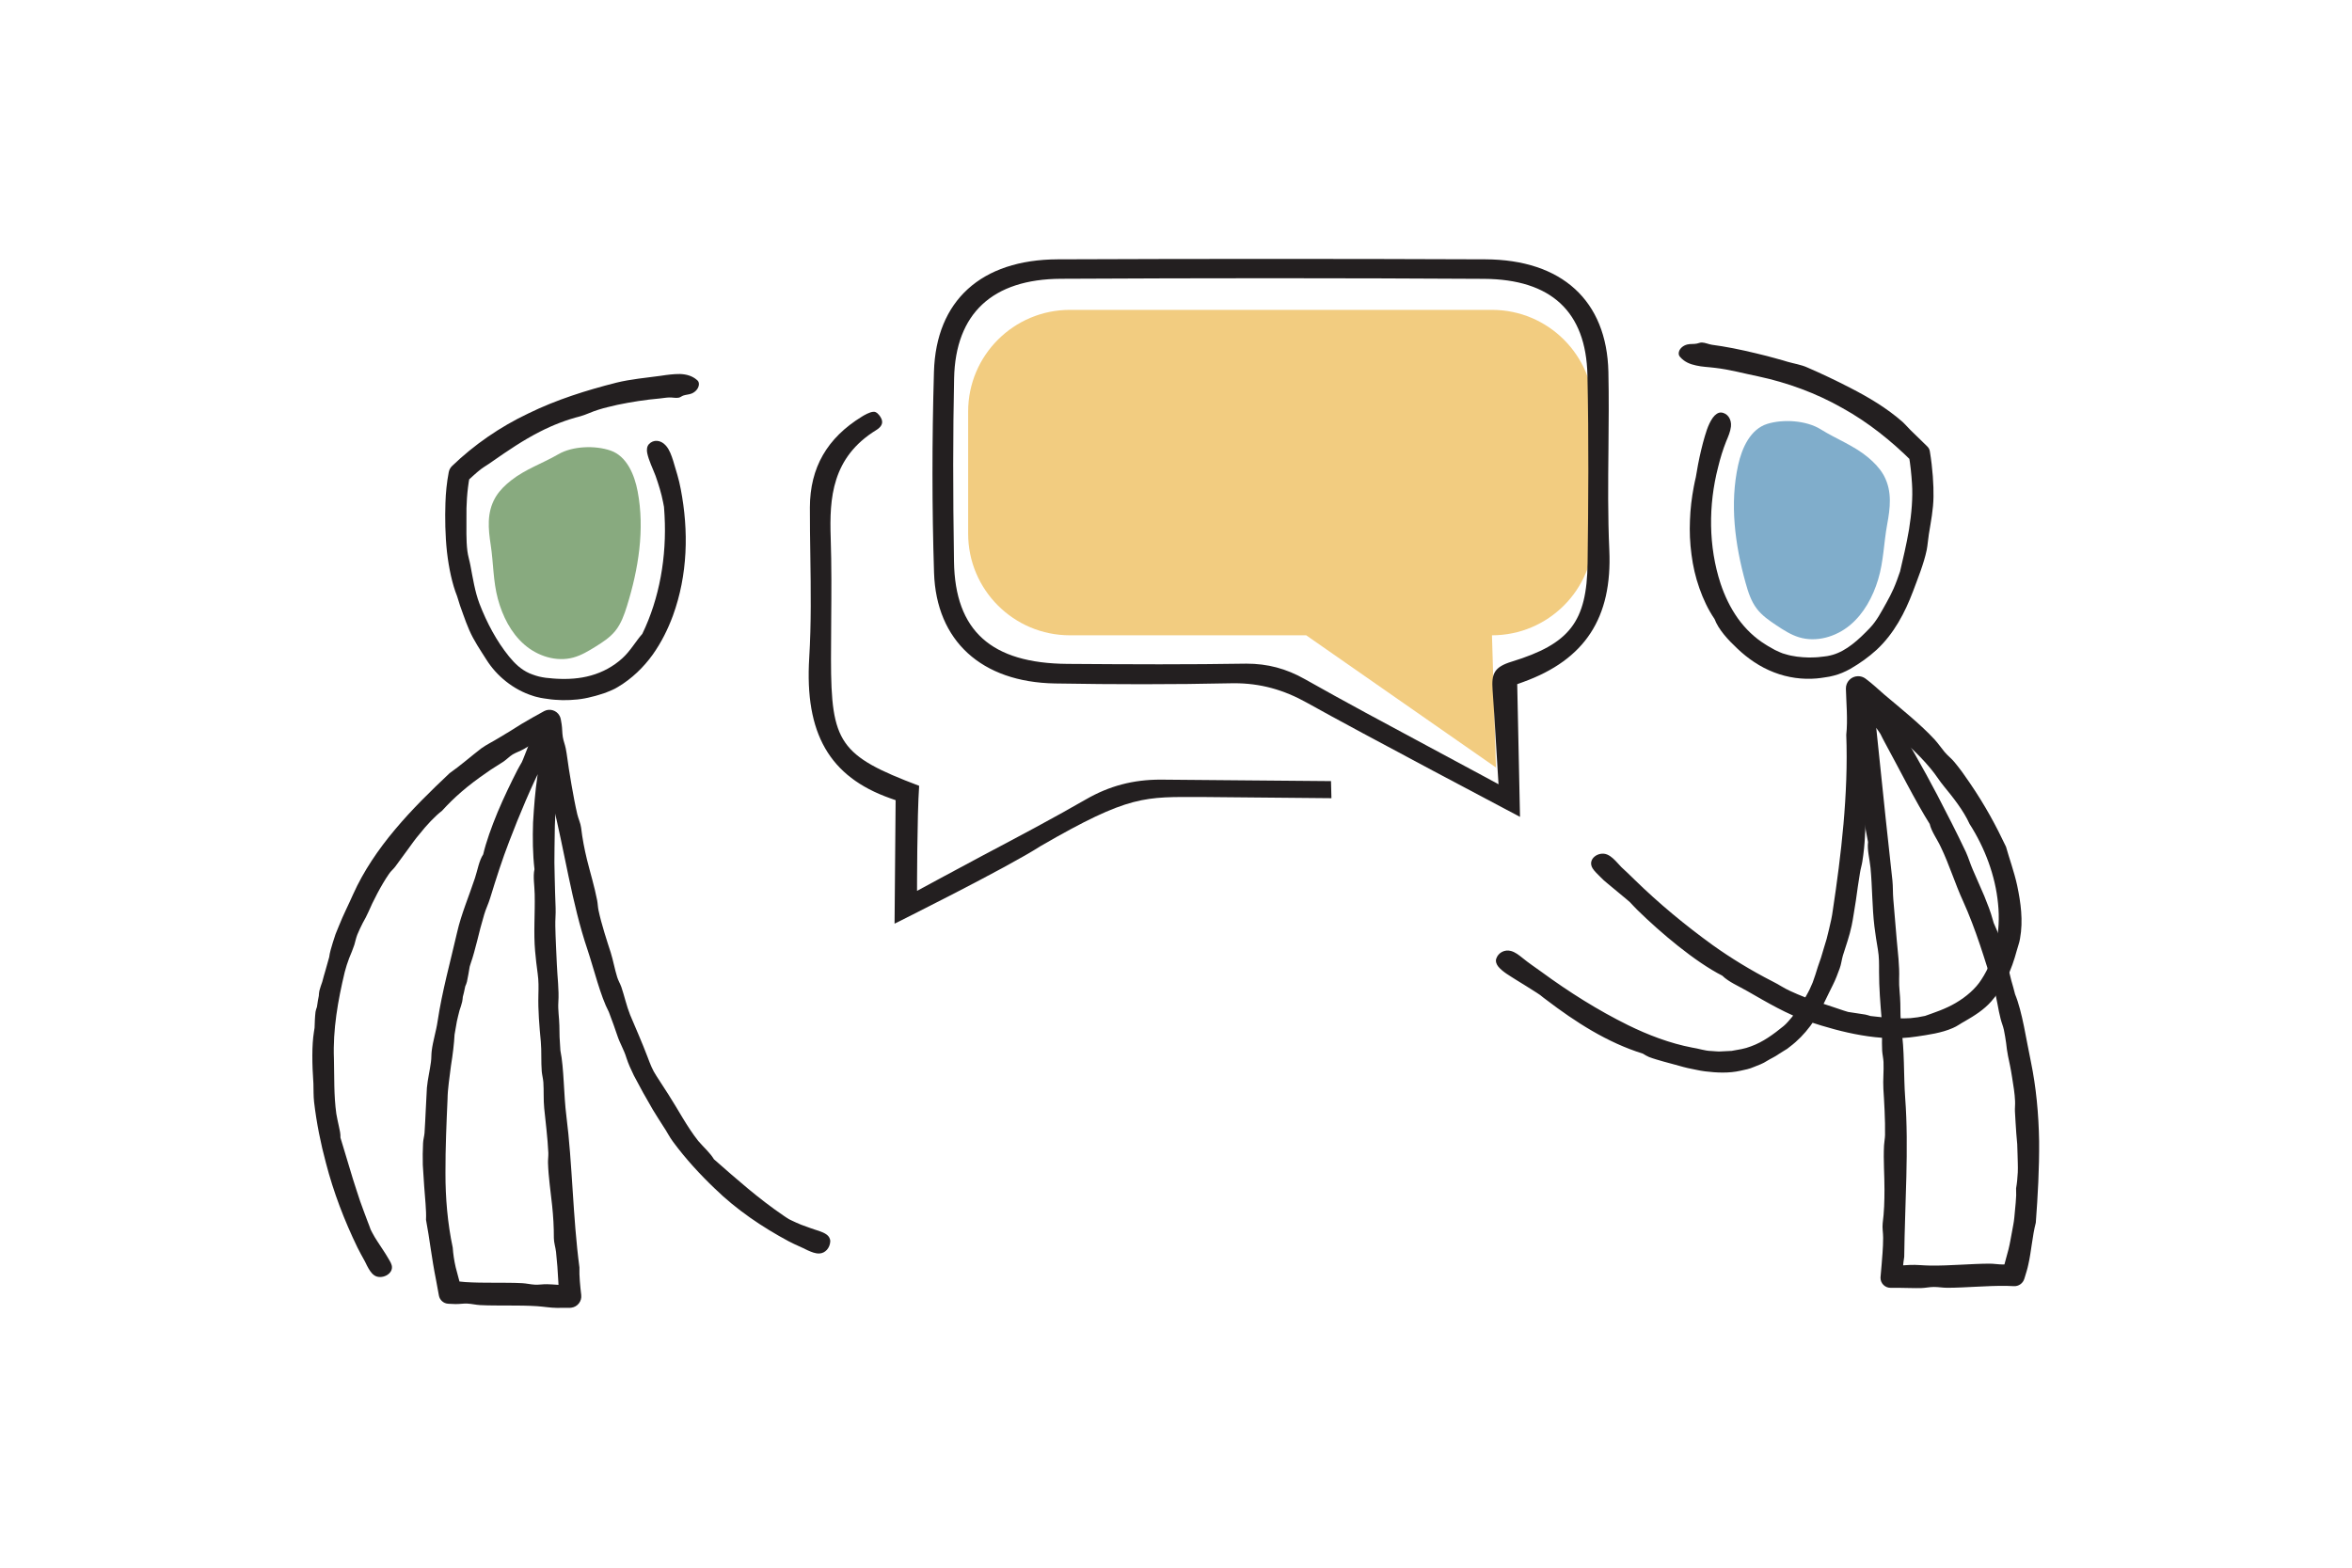 <?xml version="1.0" encoding="UTF-8" standalone="no"?>
<svg xmlns="http://www.w3.org/2000/svg" xmlns:xlink="http://www.w3.org/1999/xlink" xmlns:serif="http://www.serif.com/" width="100%" height="100%" viewBox="0 0 600 400" version="1.1" xml:space="preserve" style="fill-rule:evenodd;clip-rule:evenodd;stroke-linejoin:round;stroke-miterlimit:2;">
    <g transform="matrix(1,0,0,1,-725.146,-488.171)">
        <g id="Layer-1" serif:id="Layer 1">
        </g>
        <g id="professionals" transform="matrix(0.68,0,0,0.496,1701.54,378.135)">
            <rect x="-1436.02" y="221.763" width="882.441" height="806.148" style="fill:none;"></rect>
            <g transform="matrix(8.171,0,0,11.197,-1034.5,616.669)">
                <path d="M0,-21.025C-2.58,-21.025 -4.672,-18.933 -4.672,-16.353L-4.672,-10.746C-4.672,-8.166 -2.58,-6.074 0,-6.074L10.849,-6.074L19.561,0L19.378,-6.074C21.958,-6.074 24.05,-8.166 24.05,-10.746L24.05,-16.353C24.05,-18.933 21.958,-21.025 19.378,-21.025L0,-21.025Z" style="fill:rgb(242,204,128);fill-rule:nonzero;"></path>
            </g>
            <g transform="matrix(8.171,0,0,11.197,-832.142,492.266)">
                <path d="M0,1.121C-0.07,-0.43 -0.055,-2.005 -0.039,-3.528C-0.028,-4.69 -0.016,-5.891 -0.042,-7.068C-0.116,-10.339 -2.176,-12.223 -5.694,-12.237C-8.958,-12.25 -12.26,-12.257 -15.509,-12.257C-18.773,-12.257 -22.075,-12.25 -25.325,-12.237C-28.841,-12.223 -30.912,-10.339 -31.007,-7.069C-31.099,-3.9 -31.098,-0.794 -31.003,2.163C-30.903,5.29 -28.825,7.192 -25.446,7.249C-24.028,7.273 -22.716,7.284 -21.434,7.284C-20.036,7.284 -18.672,7.27 -17.381,7.241C-17.327,7.24 -17.273,7.239 -17.219,7.239C-16.032,7.239 -14.968,7.526 -13.867,8.143C-11.503,9.469 -4.1,13.378 -4.1,13.378L-4.228,7.281L-3.951,7.181C-1.115,6.154 0.141,4.229 0,1.121M-0.997,1.713C-1.031,4.411 -1.813,5.428 -4.482,6.247C-5.289,6.494 -5.413,6.803 -5.359,7.548C-5.306,8.276 -5.262,8.997 -5.212,9.831C-5.189,10.218 -5.164,10.627 -5.137,11.067L-5.086,11.88L-5.841,11.471C-6.706,11.004 -7.541,10.556 -8.353,10.12C-10.31,9.07 -12.159,8.078 -13.974,7.053C-14.836,6.565 -15.69,6.339 -16.661,6.339C-16.697,6.339 -16.733,6.339 -16.769,6.34C-17.948,6.359 -19.218,6.369 -20.652,6.369C-22.065,6.369 -23.454,6.36 -24.871,6.35C-28.381,6.325 -30.039,4.83 -30.087,1.646C-30.137,-1.591 -30.135,-4.265 -30.082,-6.77C-30.019,-9.745 -28.324,-11.326 -25.181,-11.343C-21.902,-11.36 -18.649,-11.369 -15.514,-11.369C-12.213,-11.369 -8.931,-11.359 -5.759,-11.34C-2.669,-11.321 -1.069,-9.833 -1.004,-6.918C-0.939,-3.958 -0.962,-1.02 -0.997,1.713" style="fill:rgb(35,31,32);fill-rule:nonzero;"></path>
            </g>
            <g transform="matrix(8.171,0,0,11.197,-1000.52,507.777)">
                <path d="M0,10.282C-1.261,10.282 -2.35,10.571 -3.425,11.191C-4.98,12.086 -6.545,12.914 -8.203,13.791C-8.9,14.16 -11.177,15.392 -11.177,15.392C-11.177,15.392 -11.177,11.949 -11.08,10.566C-14.742,9.182 -15.125,8.586 -15.127,4.754C-15.127,4.172 -15.123,3.59 -15.118,3.008C-15.108,1.747 -15.098,0.443 -15.141,-0.833C-15.202,-2.647 -15.09,-4.523 -13.046,-5.78C-12.941,-5.844 -12.811,-5.951 -12.784,-6.093C-12.758,-6.231 -12.84,-6.37 -12.914,-6.462C-13.039,-6.618 -13.123,-6.618 -13.164,-6.618C-13.347,-6.618 -13.618,-6.452 -13.707,-6.397C-15.309,-5.413 -16.091,-4.049 -16.096,-2.227C-16.098,-1.489 -16.087,-0.737 -16.076,-0.01C-16.054,1.53 -16.031,3.122 -16.127,4.689C-16.34,8.161 -15.195,10.15 -12.416,11.136L-12.16,11.226L-12.209,16.9C-12.209,16.9 -7.063,14.342 -5.492,13.328C-1.401,10.96 -0.731,11.08 1.902,11.08C2.355,11.08 7.849,11.135 7.849,11.135L7.829,10.35C7.829,10.35 0.082,10.282 0,10.282" style="fill:rgb(35,31,32);fill-rule:nonzero;"></path>
            </g>
            <g transform="matrix(8.171,0,0,11.197,-738.973,883.284)">
                <path d="M0,-27.509C-0.012,-27.548 0,-27.623 0.134,-27.619C0.164,-27.616 0.198,-27.606 0.229,-27.591C0.245,-27.583 0.26,-27.574 0.274,-27.565C0.286,-27.559 0.288,-27.566 0.295,-27.565C0.321,-27.57 0.346,-27.573 0.371,-27.575C0.473,-27.58 0.575,-27.559 0.659,-27.505C0.82,-27.404 0.923,-27.24 1.02,-27.08L1.138,-26.882C1.28,-26.677 1.417,-26.47 1.548,-26.253C2.288,-25.036 2.998,-23.804 3.657,-22.544C4.087,-21.711 4.546,-20.829 4.97,-19.927C5.088,-19.669 5.172,-19.378 5.285,-19.121C5.47,-18.696 5.649,-18.286 5.814,-17.907C5.969,-17.523 6.109,-17.169 6.194,-16.846C6.208,-16.785 6.229,-16.727 6.247,-16.667C6.352,-16.43 6.455,-16.197 6.534,-15.968C6.562,-15.889 6.571,-15.812 6.581,-15.736C6.614,-15.638 6.647,-15.539 6.681,-15.436C6.701,-15.368 6.721,-15.299 6.742,-15.23C6.775,-15.153 6.808,-15.078 6.831,-15.002C6.874,-14.865 6.897,-14.714 6.921,-14.569L7.053,-14.031C7.111,-13.825 7.175,-13.614 7.227,-13.396C7.562,-12.588 7.743,-11.279 7.954,-10.293C8.193,-9.133 8.311,-7.897 8.331,-6.647C8.342,-5.395 8.272,-4.136 8.179,-2.899C8.019,-2.286 7.969,-1.546 7.836,-0.979C7.796,-0.78 7.734,-0.588 7.671,-0.383L7.65,-0.317C7.584,-0.103 7.381,0.03 7.168,0.017C7.058,0.011 6.941,0.005 6.819,0.003C5.936,-0.007 4.946,0.09 4.117,0.092C3.907,0.092 3.708,0.053 3.499,0.054C3.305,0.054 3.123,0.098 2.931,0.104C2.616,0.114 2.264,0.095 1.934,0.094L1.525,0.093L1.505,0.093C1.253,0.092 1.049,-0.113 1.049,-0.365C1.049,-0.378 1.05,-0.392 1.051,-0.405C1.084,-0.772 1.116,-1.14 1.142,-1.508C1.16,-1.74 1.169,-1.972 1.17,-2.204C1.172,-2.422 1.123,-2.661 1.149,-2.875C1.217,-3.39 1.231,-3.898 1.231,-4.42C1.234,-5.086 1.175,-5.762 1.211,-6.45C1.219,-6.598 1.254,-6.772 1.257,-6.923C1.271,-7.601 1.215,-8.51 1.181,-9.049C1.157,-9.456 1.206,-9.868 1.187,-10.28C1.179,-10.451 1.135,-10.636 1.125,-10.798C1.098,-11.255 1.147,-11.758 1.105,-12.218C1.041,-12.955 0.982,-13.694 0.982,-14.434C0.984,-14.787 0.988,-15.101 0.929,-15.449C0.867,-15.803 0.813,-16.158 0.769,-16.514C0.665,-17.375 0.674,-18.316 0.59,-19.208C0.549,-19.614 0.431,-20.03 0.477,-20.387C0.178,-21.823 0.09,-23.322 0.018,-24.784L0.005,-25.101L-0.02,-25.268C-0.045,-25.43 -0.074,-25.592 -0.104,-25.753C-0.135,-25.918 -0.174,-26.14 -0.196,-26.35C-0.215,-26.533 -0.231,-26.743 -0.221,-26.944C-0.213,-27.145 -0.181,-27.33 -0.145,-27.459C-0.112,-27.569 -0.068,-27.614 -0.025,-27.539C0.072,-27.371 0.18,-26.947 0.375,-26.669C0.501,-26.48 0.612,-26.388 0.674,-26.306C0.732,-26.234 0.77,-26.163 0.794,-26.077C0.805,-26.034 0.814,-25.988 0.82,-25.937L0.846,-25.7L1.284,-21.495C1.384,-20.571 1.49,-19.592 1.597,-18.611C1.625,-18.332 1.612,-18.033 1.637,-17.755L1.792,-15.914C1.844,-15.315 1.928,-14.701 1.904,-14.099C1.89,-13.723 1.955,-13.352 1.959,-12.976L1.967,-12.428C1.979,-12.217 1.99,-11.999 2.002,-11.778C2.155,-10.929 2.108,-9.628 2.182,-8.634C2.357,-6.303 2.166,-3.767 2.138,-1.328C2.084,-1.013 2.061,-0.667 2.048,-0.329L1.499,-0.906C1.818,-0.925 2.129,-0.942 2.403,-0.958C2.709,-0.972 3.012,-0.932 3.353,-0.928C4.236,-0.918 5.226,-1.015 6.055,-1.017C6.265,-1.017 6.464,-0.978 6.673,-0.979C6.833,-0.979 6.984,-1.009 7.141,-1.023L6.663,-0.643C6.669,-0.674 6.675,-0.706 6.681,-0.739C6.746,-1.039 6.848,-1.366 6.927,-1.678C6.993,-1.942 7.031,-2.198 7.079,-2.441C7.12,-2.686 7.176,-2.918 7.194,-3.149C7.219,-3.379 7.24,-3.603 7.257,-3.824C7.264,-3.934 7.271,-4.044 7.278,-4.153L7.274,-4.482C7.314,-4.686 7.337,-4.943 7.352,-5.212C7.364,-5.482 7.346,-5.764 7.342,-6.015C7.337,-6.179 7.331,-6.344 7.326,-6.51C7.312,-6.675 7.297,-6.841 7.283,-7.007C7.255,-7.34 7.244,-7.676 7.221,-8.015C7.214,-8.16 7.236,-8.335 7.227,-8.484C7.215,-8.82 7.15,-9.209 7.09,-9.58C7.035,-9.951 6.957,-10.302 6.902,-10.564C6.862,-10.761 6.838,-10.962 6.815,-11.165C6.784,-11.366 6.755,-11.568 6.712,-11.767C6.676,-11.933 6.601,-12.106 6.564,-12.263C6.446,-12.701 6.398,-13.201 6.258,-13.638C5.834,-15.002 5.43,-16.366 4.84,-17.672C4.479,-18.454 4.207,-19.351 3.819,-20.155C3.649,-20.524 3.388,-20.866 3.308,-21.217C2.664,-22.237 1.866,-23.83 1.24,-24.973C1.171,-25.098 1.11,-25.225 1.047,-25.351L0.954,-25.491C0.765,-25.767 0.555,-26.028 0.351,-26.292C0.271,-26.393 0.188,-26.495 0.121,-26.605C0.043,-26.73 -0.063,-26.855 -0.114,-26.993C-0.151,-27.097 -0.143,-27.192 -0.105,-27.276C-0.103,-27.282 -0.101,-27.287 -0.098,-27.292C-0.089,-27.289 -0.081,-27.287 -0.071,-27.285C-0.052,-27.283 -0.032,-27.284 -0.014,-27.29C0.022,-27.303 0.039,-27.335 0.041,-27.363C0.043,-27.42 0.01,-27.464 0,-27.509" style="fill:rgb(35,31,32);fill-rule:nonzero;"></path>
            </g>
            <g transform="matrix(8.171,0,0,11.197,-837.679,681.153)">
                <path d="M0,-1.666C0.154,-1.794 0.392,-1.845 0.59,-1.756C0.777,-1.673 0.922,-1.518 1.061,-1.367L1.233,-1.181C1.435,-0.996 1.634,-0.807 1.831,-0.611C2.954,0.487 4.164,1.488 5.428,2.403C6.265,3.001 7.195,3.569 8.158,4.061C8.434,4.195 8.703,4.385 8.982,4.508C9.894,4.934 10.784,5.176 11.45,5.412C11.512,5.435 11.576,5.454 11.639,5.47C11.911,5.512 12.177,5.553 12.429,5.591C12.516,5.606 12.592,5.637 12.669,5.658C12.777,5.67 12.885,5.682 12.999,5.694C13.072,5.705 13.147,5.712 13.222,5.718C13.309,5.715 13.395,5.712 13.477,5.719C13.626,5.731 13.78,5.748 13.933,5.766C14.124,5.769 14.316,5.769 14.506,5.756C14.615,5.743 14.726,5.729 14.839,5.716C14.949,5.695 15.061,5.674 15.174,5.653C15.591,5.503 16.111,5.338 16.587,5.055C17.062,4.777 17.5,4.399 17.762,3.982C18.393,3.024 18.659,1.772 18.525,0.494C18.403,-0.785 17.922,-2.069 17.215,-3.171C16.941,-3.783 16.444,-4.405 16.053,-4.881C15.837,-5.138 15.669,-5.428 15.426,-5.715C14.806,-6.469 13.962,-7.181 13.275,-7.787C13.104,-7.945 12.961,-8.116 12.782,-8.265C12.617,-8.404 12.436,-8.502 12.263,-8.628C12.117,-8.738 11.967,-8.86 11.811,-8.989L12.6,-9.399C12.595,-9.221 12.591,-9.036 12.586,-8.857L12.561,-7.119C12.558,-6.853 12.558,-6.586 12.562,-6.32C12.563,-6.07 12.612,-5.796 12.587,-5.55C12.532,-4.956 12.489,-4.376 12.467,-3.777C12.458,-3.395 12.436,-3.009 12.416,-2.621C12.398,-2.233 12.359,-1.841 12.297,-1.45C12.272,-1.281 12.211,-1.087 12.186,-0.916C12.118,-0.531 12.06,-0.079 11.998,0.355C11.923,0.787 11.871,1.202 11.804,1.508C11.708,1.97 11.547,2.42 11.403,2.876C11.346,3.067 11.325,3.287 11.257,3.466C11.165,3.718 11.069,3.98 10.941,4.233C10.809,4.484 10.697,4.741 10.573,4.983C10.21,5.77 9.687,6.529 8.966,7.07C8.924,7.103 8.884,7.137 8.842,7.167C8.797,7.195 8.753,7.222 8.709,7.248C8.622,7.303 8.537,7.356 8.451,7.41C8.289,7.529 8.102,7.606 7.919,7.719C7.736,7.842 7.53,7.914 7.325,7.995C7.122,8.087 6.907,8.128 6.692,8.174C6.171,8.291 5.616,8.267 5.078,8.201C4.808,8.17 4.547,8.098 4.282,8.05C4.02,7.992 3.769,7.907 3.513,7.844C3.28,7.789 3.051,7.713 2.824,7.65C2.712,7.616 2.602,7.581 2.498,7.54C2.397,7.494 2.302,7.443 2.216,7.385C0.588,6.882 -0.888,5.926 -2.212,4.916C-2.31,4.844 -2.406,4.771 -2.499,4.693L-2.659,4.586C-2.971,4.381 -3.295,4.19 -3.612,3.99C-3.88,3.816 -4.204,3.642 -4.413,3.396C-4.502,3.291 -4.554,3.149 -4.514,3.026C-4.423,2.746 -4.125,2.589 -3.834,2.671C-3.637,2.727 -3.471,2.859 -3.311,2.988C-3.032,3.218 -2.731,3.417 -2.44,3.628C-1.174,4.556 0.156,5.395 1.542,6.079C2.455,6.528 3.465,6.915 4.482,7.109C4.771,7.15 5.071,7.261 5.357,7.265C5.514,7.269 5.676,7.301 5.829,7.283L6.294,7.26C6.595,7.207 6.899,7.165 7.178,7.053C7.735,6.854 8.216,6.497 8.683,6.117C8.828,5.996 8.947,5.843 9.071,5.699C9.19,5.549 9.284,5.375 9.404,5.223C9.526,5.077 9.61,4.899 9.714,4.737C9.766,4.638 9.827,4.542 9.875,4.436C9.922,4.329 9.969,4.221 10.017,4.113C10.051,4.002 10.091,3.887 10.136,3.768C10.172,3.644 10.213,3.515 10.257,3.383C10.302,3.252 10.349,3.116 10.397,2.979C10.439,2.837 10.482,2.694 10.525,2.549C10.569,2.404 10.613,2.258 10.657,2.112C10.694,1.964 10.73,1.815 10.766,1.669C10.837,1.375 10.903,1.089 10.937,0.816C11.319,-1.718 11.659,-4.545 11.557,-7.264C11.633,-7.945 11.555,-8.748 11.54,-9.377C11.532,-9.688 11.778,-9.947 12.09,-9.954C12.219,-9.957 12.339,-9.917 12.436,-9.846L12.438,-9.844C12.445,-9.839 12.451,-9.835 12.456,-9.831C12.74,-9.619 12.997,-9.38 13.292,-9.12C14.069,-8.463 14.97,-7.744 15.623,-7.034C15.786,-6.852 15.916,-6.66 16.071,-6.473C16.215,-6.3 16.391,-6.172 16.532,-5.997C16.648,-5.855 16.768,-5.703 16.884,-5.544C16.996,-5.383 17.11,-5.221 17.22,-5.063C17.953,-3.99 18.438,-3.072 18.891,-2.119C19.023,-1.639 19.276,-0.937 19.404,-0.337C19.567,0.439 19.686,1.269 19.534,2.106C19.507,2.286 19.427,2.488 19.381,2.666C19.274,3.066 19.12,3.529 18.91,3.948C18.704,4.37 18.433,4.735 18.213,4.988C17.877,5.371 17.438,5.646 17.004,5.896C16.82,5.992 16.635,6.136 16.449,6.21C15.933,6.438 15.326,6.52 14.785,6.601C13.933,6.733 13.075,6.684 12.248,6.541C11.418,6.4 10.613,6.17 9.817,5.907C8.855,5.591 7.917,5.03 7.024,4.519C6.619,4.284 6.159,4.095 5.865,3.805C4.618,3.171 3.03,1.831 1.964,0.784C1.847,0.668 1.738,0.549 1.627,0.431L1.482,0.305L0.595,-0.432C0.48,-0.526 0.364,-0.624 0.263,-0.734C0.148,-0.858 0.002,-0.979 -0.087,-1.123C-0.221,-1.339 -0.152,-1.54 0,-1.666" style="fill:rgb(35,31,32);fill-rule:nonzero;"></path>
            </g>
            <g transform="matrix(8.171,0,0,11.197,-805.512,563.926)">
                <path d="M0,-14.142L-0.023,-14.169C-0.075,-14.231 -0.081,-14.311 -0.064,-14.383C-0.025,-14.541 0.125,-14.675 0.32,-14.724C0.464,-14.76 0.615,-14.735 0.759,-14.765C0.844,-14.78 0.902,-14.818 0.994,-14.815C1.138,-14.811 1.303,-14.735 1.448,-14.712L1.906,-14.644C2.605,-14.531 3.295,-14.366 3.983,-14.194C4.296,-14.103 4.614,-14.03 4.925,-13.93C5.219,-13.845 5.556,-13.795 5.833,-13.668C6.505,-13.376 7.15,-13.07 7.805,-12.731C8.639,-12.302 9.472,-11.811 10.206,-11.167C10.359,-11.024 10.519,-10.833 10.675,-10.689C10.892,-10.487 11.119,-10.249 11.341,-10.039C11.404,-9.979 11.443,-9.902 11.456,-9.822L11.459,-9.806C11.587,-9.035 11.635,-8.256 11.625,-7.729C11.619,-7.151 11.505,-6.578 11.412,-6.007C11.374,-5.77 11.358,-5.505 11.313,-5.28C11.179,-4.646 10.911,-3.989 10.684,-3.38C10.317,-2.408 9.814,-1.443 9.019,-0.702C8.638,-0.354 8.261,-0.088 7.804,0.18C7.567,0.31 7.314,0.424 7.043,0.49C6.906,0.529 6.775,0.551 6.647,0.568C6.517,0.585 6.389,0.612 6.257,0.619C5.622,0.676 4.935,0.586 4.301,0.338C3.664,0.094 3.094,-0.301 2.619,-0.754C2.185,-1.16 1.754,-1.63 1.572,-2.113C1.274,-2.549 1.05,-3.033 0.875,-3.533C0.698,-4.033 0.58,-4.552 0.514,-5.075C0.443,-5.598 0.421,-6.126 0.444,-6.648C0.461,-7.17 0.525,-7.686 0.62,-8.191C0.651,-8.337 0.675,-8.483 0.713,-8.627L0.754,-8.86C0.827,-9.314 0.926,-9.765 1.043,-10.213C1.15,-10.593 1.262,-11.038 1.496,-11.364C1.595,-11.501 1.738,-11.607 1.87,-11.599C2.169,-11.579 2.365,-11.285 2.325,-10.95C2.299,-10.72 2.202,-10.498 2.11,-10.281C1.956,-9.896 1.835,-9.497 1.737,-9.093C1.283,-7.34 1.292,-5.436 1.85,-3.737C2.035,-3.179 2.296,-2.632 2.64,-2.145C2.987,-1.66 3.42,-1.242 3.915,-0.94C3.983,-0.893 4.056,-0.852 4.13,-0.812C4.204,-0.772 4.275,-0.725 4.351,-0.687C4.506,-0.619 4.656,-0.535 4.819,-0.499C5.167,-0.389 5.537,-0.352 5.909,-0.343C6.096,-0.348 6.282,-0.346 6.471,-0.375C6.563,-0.387 6.663,-0.393 6.748,-0.409C6.83,-0.43 6.914,-0.437 6.995,-0.466C7.639,-0.652 8.189,-1.162 8.7,-1.695C9.025,-2.034 9.241,-2.463 9.475,-2.88C9.59,-3.083 9.697,-3.294 9.793,-3.509C9.903,-3.759 9.998,-4.027 10.091,-4.299C10.216,-4.843 10.383,-5.52 10.503,-6.233C10.617,-6.945 10.682,-7.692 10.638,-8.335C10.611,-8.768 10.566,-9.203 10.49,-9.644L10.637,-9.353C9.702,-10.283 8.636,-11.147 7.429,-11.812C6.233,-12.493 4.91,-12.975 3.574,-13.26C2.924,-13.391 2.265,-13.575 1.596,-13.651C1.308,-13.689 1.003,-13.694 0.727,-13.76C0.449,-13.818 0.196,-13.92 0,-14.142" style="fill:rgb(35,31,32);fill-rule:nonzero;"></path>
            </g>
            <g transform="matrix(8.171,0,0,11.197,-729.374,523.825)">
                <path d="M0,-5.172C0.015,-5.147 0.029,-5.121 0.043,-5.095C0.415,-4.381 0.319,-3.629 0.182,-2.885C0.024,-2.035 0.019,-1.184 -0.234,-0.348C-0.477,0.456 -0.892,1.228 -1.536,1.76C-2.18,2.292 -3.075,2.552 -3.872,2.307C-4.242,2.193 -4.574,1.98 -4.897,1.765C-5.23,1.544 -5.565,1.313 -5.807,0.994C-6.07,0.648 -6.205,0.223 -6.321,-0.196C-6.81,-1.955 -7.054,-3.826 -6.661,-5.608C-6.486,-6.399 -6.095,-7.253 -5.329,-7.494C-4.595,-7.724 -3.531,-7.658 -2.869,-7.244C-2.147,-6.793 -1.352,-6.504 -0.69,-5.95C-0.424,-5.726 -0.175,-5.473 0,-5.172" style="fill:rgb(128,173,203);fill-rule:nonzero;"></path>
            </g>
            <g transform="matrix(8.171,0,0,11.197,-1229.94,889.628)">
                <path d="M0,-26.424C-0.005,-26.398 -0.007,-26.368 0.01,-26.338C0.026,-26.309 0.071,-26.28 0.13,-26.286C0.188,-26.285 0.249,-26.348 0.251,-26.306C0.267,-26.286 0.281,-26.265 0.294,-26.244C0.346,-26.159 0.375,-26.065 0.37,-25.971C0.361,-25.796 0.272,-25.64 0.188,-25.488L0.081,-25.302C-0.016,-25.091 -0.118,-24.882 -0.223,-24.67C-0.823,-23.476 -1.343,-22.239 -1.821,-20.989C-2.14,-20.166 -2.425,-19.275 -2.699,-18.379C-2.775,-18.124 -2.903,-17.869 -2.975,-17.615C-3.1,-17.197 -3.204,-16.791 -3.295,-16.414C-3.393,-16.038 -3.481,-15.692 -3.586,-15.397C-3.606,-15.343 -3.621,-15.286 -3.638,-15.231C-3.68,-14.991 -3.715,-14.754 -3.765,-14.534C-3.783,-14.458 -3.813,-14.392 -3.842,-14.326C-3.863,-14.231 -3.883,-14.136 -3.904,-14.037C-3.921,-13.972 -3.937,-13.906 -3.954,-13.841C-3.961,-13.763 -3.968,-13.686 -3.984,-13.614C-4.013,-13.483 -4.062,-13.349 -4.105,-13.219C-4.146,-13.051 -4.192,-12.883 -4.227,-12.714C-4.261,-12.516 -4.297,-12.313 -4.333,-12.106C-4.354,-11.699 -4.414,-11.194 -4.498,-10.676C-4.56,-10.155 -4.65,-9.619 -4.655,-9.149C-4.703,-8.05 -4.755,-6.909 -4.751,-5.754C-4.754,-4.6 -4.653,-3.433 -4.417,-2.321C-4.397,-2.032 -4.352,-1.721 -4.282,-1.421C-4.203,-1.124 -4.126,-0.832 -4.058,-0.575C-4.043,-0.513 -4.03,-0.45 -4.018,-0.385L-4.548,-0.807C-4.32,-0.79 -4.089,-0.753 -3.835,-0.737C-2.986,-0.682 -2.029,-0.728 -1.232,-0.687C-1.03,-0.677 -0.841,-0.627 -0.639,-0.618C-0.453,-0.609 -0.276,-0.643 -0.091,-0.639C0.212,-0.633 0.55,-0.596 0.867,-0.579L0.95,-0.574L0.467,-0.066C0.444,-0.527 0.421,-0.988 0.388,-1.448C0.371,-1.672 0.351,-1.896 0.326,-2.12C0.303,-2.329 0.226,-2.554 0.226,-2.762C0.228,-3.266 0.199,-3.756 0.146,-4.26C0.079,-4.901 -0.022,-5.549 -0.043,-6.215C-0.047,-6.358 -0.022,-6.529 -0.028,-6.675C-0.056,-7.331 -0.166,-8.205 -0.217,-8.724C-0.256,-9.116 -0.23,-9.516 -0.256,-9.914C-0.268,-10.079 -0.316,-10.257 -0.33,-10.413C-0.366,-10.855 -0.333,-11.342 -0.373,-11.786C-0.44,-12.498 -0.503,-13.212 -0.484,-13.928C-0.475,-14.27 -0.469,-14.573 -0.517,-14.91C-0.565,-15.254 -0.605,-15.599 -0.635,-15.945C-0.711,-16.782 -0.634,-17.691 -0.654,-18.558C-0.66,-18.953 -0.74,-19.364 -0.664,-19.704C-0.745,-20.41 -0.752,-21.129 -0.729,-21.846C-0.686,-22.564 -0.634,-23.281 -0.528,-23.984L-0.483,-24.29L-0.477,-24.453C-0.473,-24.612 -0.472,-24.771 -0.472,-24.931C-0.472,-25.08 -0.469,-25.18 -0.452,-25.287C-0.439,-25.376 -0.418,-25.457 -0.372,-25.548C-0.327,-25.639 -0.26,-25.746 -0.193,-25.89C-0.135,-26.011 -0.071,-26.189 -0.026,-26.341C0.074,-26.683 0.137,-26.872 0.275,-26.669C0.362,-26.531 0.437,-26.258 0.466,-25.983C0.494,-25.741 0.501,-25.497 0.493,-25.268C0.489,-25.153 0.481,-25.042 0.471,-24.935L0.451,-24.696C0.395,-24.03 0.33,-23.365 0.311,-22.694L0.271,-21.689L0.256,-20.682C0.246,-20.239 0.25,-19.783 0.265,-19.32C0.279,-18.856 0.284,-18.387 0.307,-17.916C0.318,-17.648 0.285,-17.364 0.293,-17.098C0.304,-16.51 0.338,-15.922 0.363,-15.334C0.385,-14.76 0.47,-14.172 0.432,-13.596C0.408,-13.236 0.472,-12.882 0.479,-12.522L0.488,-11.998C0.501,-11.796 0.513,-11.587 0.526,-11.376C0.693,-10.566 0.678,-9.321 0.8,-8.374C1.081,-6.158 1.094,-3.723 1.4,-1.411C1.387,-1.002 1.435,-0.549 1.483,-0.144C1.517,0.145 1.311,0.407 1.022,0.441C1.003,0.443 0.983,0.444 0.964,0.445L0.923,0.445C0.717,0.446 0.533,0.447 0.363,0.448C0.068,0.447 -0.221,0.392 -0.549,0.37C-1.398,0.315 -2.355,0.361 -3.152,0.321C-3.354,0.311 -3.543,0.261 -3.745,0.251C-3.931,0.242 -4.108,0.277 -4.293,0.273C-4.382,0.271 -4.475,0.267 -4.575,0.261L-4.627,0.258C-4.843,0.245 -5.015,0.085 -5.052,-0.119C-5.092,-0.338 -5.135,-0.575 -5.177,-0.8C-5.393,-1.874 -5.479,-2.738 -5.644,-3.6C-5.62,-4.016 -5.695,-4.63 -5.727,-5.131C-5.748,-5.458 -5.769,-5.788 -5.791,-6.12C-5.798,-6.452 -5.798,-6.787 -5.779,-7.125C-5.774,-7.27 -5.724,-7.439 -5.712,-7.586C-5.668,-8.248 -5.638,-9.137 -5.603,-9.664C-5.566,-10.061 -5.469,-10.453 -5.417,-10.851C-5.393,-11.016 -5.403,-11.201 -5.382,-11.359C-5.329,-11.803 -5.176,-12.272 -5.112,-12.717C-4.903,-14.105 -4.528,-15.444 -4.215,-16.809C-4.029,-17.633 -3.668,-18.476 -3.396,-19.301C-3.272,-19.677 -3.211,-20.093 -3.018,-20.387C-2.885,-20.961 -2.636,-21.648 -2.353,-22.334C-2.065,-23.017 -1.737,-23.697 -1.447,-24.262C-1.383,-24.386 -1.312,-24.504 -1.244,-24.624L-1.18,-24.774C-1.053,-25.075 -0.946,-25.384 -0.824,-25.689C-0.777,-25.806 -0.73,-25.928 -0.668,-26.039C-0.597,-26.164 -0.54,-26.316 -0.439,-26.424C-0.365,-26.504 -0.274,-26.54 -0.183,-26.542C-0.17,-26.526 -0.116,-26.582 -0.067,-26.587C-0.018,-26.596 0.012,-26.577 0.021,-26.558C0.04,-26.516 0.01,-26.475 0,-26.424" style="fill:rgb(35,31,32);fill-rule:nonzero;"></path>
            </g>
            <g transform="matrix(8.171,0,0,11.197,-1290.89,587.34)">
                <path d="M0,25.953C-0.176,26.047 -0.407,26.06 -0.564,25.947C-0.713,25.841 -0.803,25.676 -0.888,25.517C-0.924,25.452 -0.956,25.384 -0.987,25.316C-1.105,25.106 -1.22,24.894 -1.331,24.674C-1.935,23.429 -2.432,22.13 -2.779,20.789C-3.017,19.907 -3.21,18.955 -3.323,17.989C-3.355,17.713 -3.345,17.419 -3.354,17.145C-3.416,16.244 -3.432,15.4 -3.329,14.758L-3.301,14.579C-3.293,14.326 -3.285,14.077 -3.257,13.843C-3.244,13.762 -3.218,13.691 -3.192,13.621C-3.177,13.521 -3.162,13.421 -3.146,13.316C-3.133,13.248 -3.119,13.179 -3.106,13.111C-3.1,13.029 -3.099,12.948 -3.079,12.873C-3.046,12.737 -2.993,12.599 -2.947,12.463C-2.897,12.291 -2.859,12.115 -2.802,11.945C-2.746,11.744 -2.688,11.538 -2.629,11.328C-2.605,11.117 -2.531,10.89 -2.459,10.647C-2.42,10.526 -2.379,10.402 -2.338,10.275C-2.288,10.152 -2.236,10.026 -2.185,9.9C-1.984,9.39 -1.725,8.889 -1.529,8.44C-1.059,7.391 -0.381,6.389 0.394,5.467C1.168,4.542 2.035,3.695 2.898,2.881C3.393,2.535 3.923,2.069 4.364,1.733C4.609,1.559 4.88,1.432 5.163,1.257C5.501,1.056 5.856,0.841 6.201,0.618C6.555,0.411 6.907,0.207 7.237,0.03C7.493,-0.107 7.811,-0.011 7.948,0.245C7.975,0.295 7.993,0.349 8.003,0.402L8.004,0.407C8.018,0.489 8.03,0.559 8.042,0.628C8.073,0.825 8.064,1.019 8.096,1.216C8.125,1.398 8.196,1.563 8.231,1.742C8.29,2.037 8.324,2.371 8.374,2.681C8.453,3.16 8.529,3.639 8.623,4.114C8.666,4.333 8.71,4.551 8.761,4.768C8.809,4.971 8.912,5.182 8.937,5.386C8.994,5.882 9.087,6.358 9.204,6.843C9.357,7.461 9.549,8.078 9.673,8.723C9.701,8.861 9.704,9.031 9.734,9.172C9.865,9.805 10.137,10.629 10.295,11.116C10.41,11.485 10.476,11.872 10.592,12.246C10.638,12.402 10.733,12.557 10.784,12.703C10.924,13.114 11.024,13.581 11.188,13.987C11.46,14.632 11.742,15.272 11.99,15.925C12.107,16.238 12.212,16.517 12.397,16.794L12.947,17.645C13.388,18.328 13.791,19.114 14.314,19.775C14.562,20.067 14.865,20.328 15.035,20.617C16.062,21.52 17.093,22.434 18.227,23.205C18.306,23.264 18.392,23.312 18.475,23.368L18.616,23.437C18.756,23.502 18.893,23.568 19.036,23.624L19.468,23.781C19.712,23.877 20.009,23.926 20.223,24.088C20.313,24.156 20.382,24.272 20.375,24.401C20.357,24.693 20.146,24.936 19.874,24.947C19.69,24.954 19.516,24.879 19.349,24.806C19.063,24.659 18.763,24.543 18.479,24.393C17.246,23.732 16.072,22.937 15.07,21.959C14.403,21.323 13.74,20.603 13.161,19.819C12.992,19.598 12.867,19.33 12.71,19.105C12.543,18.853 12.389,18.594 12.228,18.338L11.78,17.553C11.641,17.294 11.5,17.032 11.359,16.77C11.23,16.503 11.104,16.233 11.015,15.954C10.911,15.603 10.717,15.291 10.603,14.945L10.429,14.443C10.358,14.252 10.285,14.054 10.211,13.853C9.821,13.114 9.53,11.89 9.228,10.984C8.507,8.854 8.178,6.44 7.614,4.196C7.562,3.608 7.375,2.941 7.264,2.413C7.204,2.126 7.195,1.833 7.148,1.511C7.105,1.214 7.047,0.908 6.983,0.595L7.711,0.954C7.231,1.231 6.74,1.508 6.314,1.767C6.144,1.864 5.963,1.922 5.793,2.02C5.64,2.117 5.521,2.247 5.373,2.348C5.13,2.513 4.842,2.673 4.595,2.856C3.737,3.443 3.108,3.992 2.549,4.609C2.234,4.847 1.831,5.28 1.535,5.656C1.331,5.892 1.151,6.149 0.966,6.405C0.773,6.656 0.597,6.921 0.401,7.176C0.319,7.286 0.187,7.394 0.112,7.513C-0.25,8.035 -0.635,8.798 -0.832,9.262C-0.908,9.436 -1,9.603 -1.094,9.771C-1.18,9.943 -1.264,10.116 -1.337,10.295C-1.396,10.444 -1.432,10.617 -1.474,10.763C-1.541,10.966 -1.627,11.173 -1.714,11.381C-1.793,11.591 -1.863,11.806 -1.916,12.015C-2.229,13.324 -2.465,14.654 -2.412,16.005C-2.393,16.814 -2.419,17.695 -2.302,18.53C-2.273,18.72 -2.224,18.91 -2.187,19.094C-2.144,19.278 -2.105,19.456 -2.113,19.625C-1.948,20.17 -1.746,20.842 -1.54,21.526C-1.436,21.867 -1.317,22.207 -1.211,22.539C-1.088,22.864 -0.983,23.184 -0.868,23.469C-0.816,23.594 -0.773,23.72 -0.727,23.846L-0.655,23.987C-0.512,24.269 -0.32,24.525 -0.153,24.792C-0.089,24.896 -0.015,24.996 0.043,25.103C0.109,25.225 0.203,25.349 0.24,25.486C0.294,25.69 0.173,25.86 0,25.953" style="fill:rgb(35,31,32);fill-rule:nonzero;"></path>
            </g>
            <g transform="matrix(8.171,0,0,11.197,-1174.42,578.961)">
                <path d="M0,-14.438L0.026,-14.415C0.084,-14.36 0.098,-14.281 0.089,-14.208C0.068,-14.045 -0.06,-13.892 -0.235,-13.817C-0.364,-13.762 -0.508,-13.766 -0.637,-13.717C-0.712,-13.687 -0.759,-13.637 -0.843,-13.622C-0.975,-13.598 -1.139,-13.64 -1.277,-13.633C-1.42,-13.629 -1.562,-13.6 -1.705,-13.587C-2.361,-13.53 -3.011,-13.427 -3.655,-13.294C-3.947,-13.222 -4.244,-13.162 -4.53,-13.068C-4.802,-12.988 -5.079,-12.846 -5.346,-12.771C-5.996,-12.605 -6.609,-12.368 -7.209,-12.061C-7.974,-11.672 -8.692,-11.184 -9.414,-10.679C-9.565,-10.566 -9.763,-10.456 -9.918,-10.339C-10.132,-10.174 -10.349,-9.966 -10.557,-9.779L-10.432,-10.009C-10.562,-9.329 -10.59,-8.627 -10.582,-8.152C-10.577,-7.634 -10.604,-7.105 -10.539,-6.578C-10.513,-6.36 -10.438,-6.128 -10.401,-5.924C-10.291,-5.349 -10.194,-4.709 -9.983,-4.156C-9.643,-3.275 -9.198,-2.439 -8.627,-1.733C-8.355,-1.399 -8.068,-1.128 -7.687,-0.959C-7.491,-0.879 -7.295,-0.812 -7.094,-0.779C-6.997,-0.758 -6.889,-0.747 -6.777,-0.739C-6.667,-0.731 -6.558,-0.712 -6.449,-0.711C-5.922,-0.682 -5.378,-0.712 -4.855,-0.862C-4.333,-1.008 -3.835,-1.277 -3.43,-1.646C-3.056,-1.982 -2.802,-2.443 -2.508,-2.772C-1.713,-4.41 -1.385,-6.33 -1.486,-8.202C-1.497,-8.338 -1.499,-8.474 -1.513,-8.609L-1.554,-8.822C-1.633,-9.236 -1.761,-9.638 -1.899,-10.032C-2.026,-10.368 -2.208,-10.727 -2.282,-11.076C-2.314,-11.224 -2.296,-11.389 -2.205,-11.487C-2,-11.71 -1.66,-11.694 -1.418,-11.413C-1.256,-11.223 -1.169,-10.969 -1.091,-10.726C-0.963,-10.294 -0.823,-9.865 -0.743,-9.423C-0.373,-7.505 -0.419,-5.488 -1.101,-3.612C-1.328,-2.997 -1.63,-2.378 -2.04,-1.805C-2.453,-1.235 -2.985,-0.714 -3.624,-0.335C-3.801,-0.22 -4.008,-0.145 -4.207,-0.063C-4.414,0 -4.616,0.074 -4.821,0.117C-5.264,0.24 -5.723,0.276 -6.174,0.273C-6.399,0.263 -6.625,0.256 -6.844,0.218C-6.956,0.201 -7.062,0.192 -7.178,0.167C-7.296,0.137 -7.418,0.117 -7.531,0.075C-8.442,-0.212 -9.197,-0.847 -9.656,-1.572C-9.943,-2.026 -10.243,-2.461 -10.452,-2.944C-10.553,-3.178 -10.645,-3.415 -10.727,-3.653C-10.832,-3.927 -10.926,-4.213 -11.012,-4.505C-11.233,-5.055 -11.39,-5.784 -11.477,-6.543C-11.559,-7.303 -11.57,-8.092 -11.547,-8.78C-11.533,-9.245 -11.487,-9.717 -11.395,-10.2C-11.374,-10.312 -11.319,-10.41 -11.243,-10.483L-11.24,-10.486C-10.235,-11.456 -9.037,-12.285 -7.739,-12.9C-6.447,-13.534 -5.07,-13.964 -3.707,-14.311C-3.043,-14.474 -2.344,-14.536 -1.666,-14.628C-1.372,-14.673 -1.066,-14.714 -0.777,-14.711C-0.489,-14.7 -0.218,-14.629 0,-14.438" style="fill:rgb(35,31,32);fill-rule:nonzero;"></path>
            </g>
            <g transform="matrix(8.171,0,0,11.197,-1249.79,536.185)">
                <path d="M0,-5.268C-0.015,-5.244 -0.03,-5.219 -0.044,-5.194C-0.428,-4.51 -0.357,-3.774 -0.245,-3.044C-0.117,-2.212 -0.137,-1.383 0.084,-0.56C0.297,0.23 0.679,0.995 1.291,1.533C1.903,2.07 2.767,2.35 3.551,2.135C3.915,2.035 4.245,1.837 4.566,1.637C4.896,1.432 5.23,1.216 5.475,0.913C5.741,0.584 5.886,0.174 6.012,-0.231C6.54,-1.931 6.834,-3.747 6.503,-5.495C6.357,-6.27 6.001,-7.115 5.262,-7.372C4.553,-7.618 3.515,-7.586 2.857,-7.202C2.14,-6.784 1.357,-6.526 0.696,-6.005C0.429,-5.795 0.179,-5.556 0,-5.268" style="fill:rgb(136,170,127);fill-rule:nonzero;"></path>
            </g>
        </g>
    </g>
</svg>
